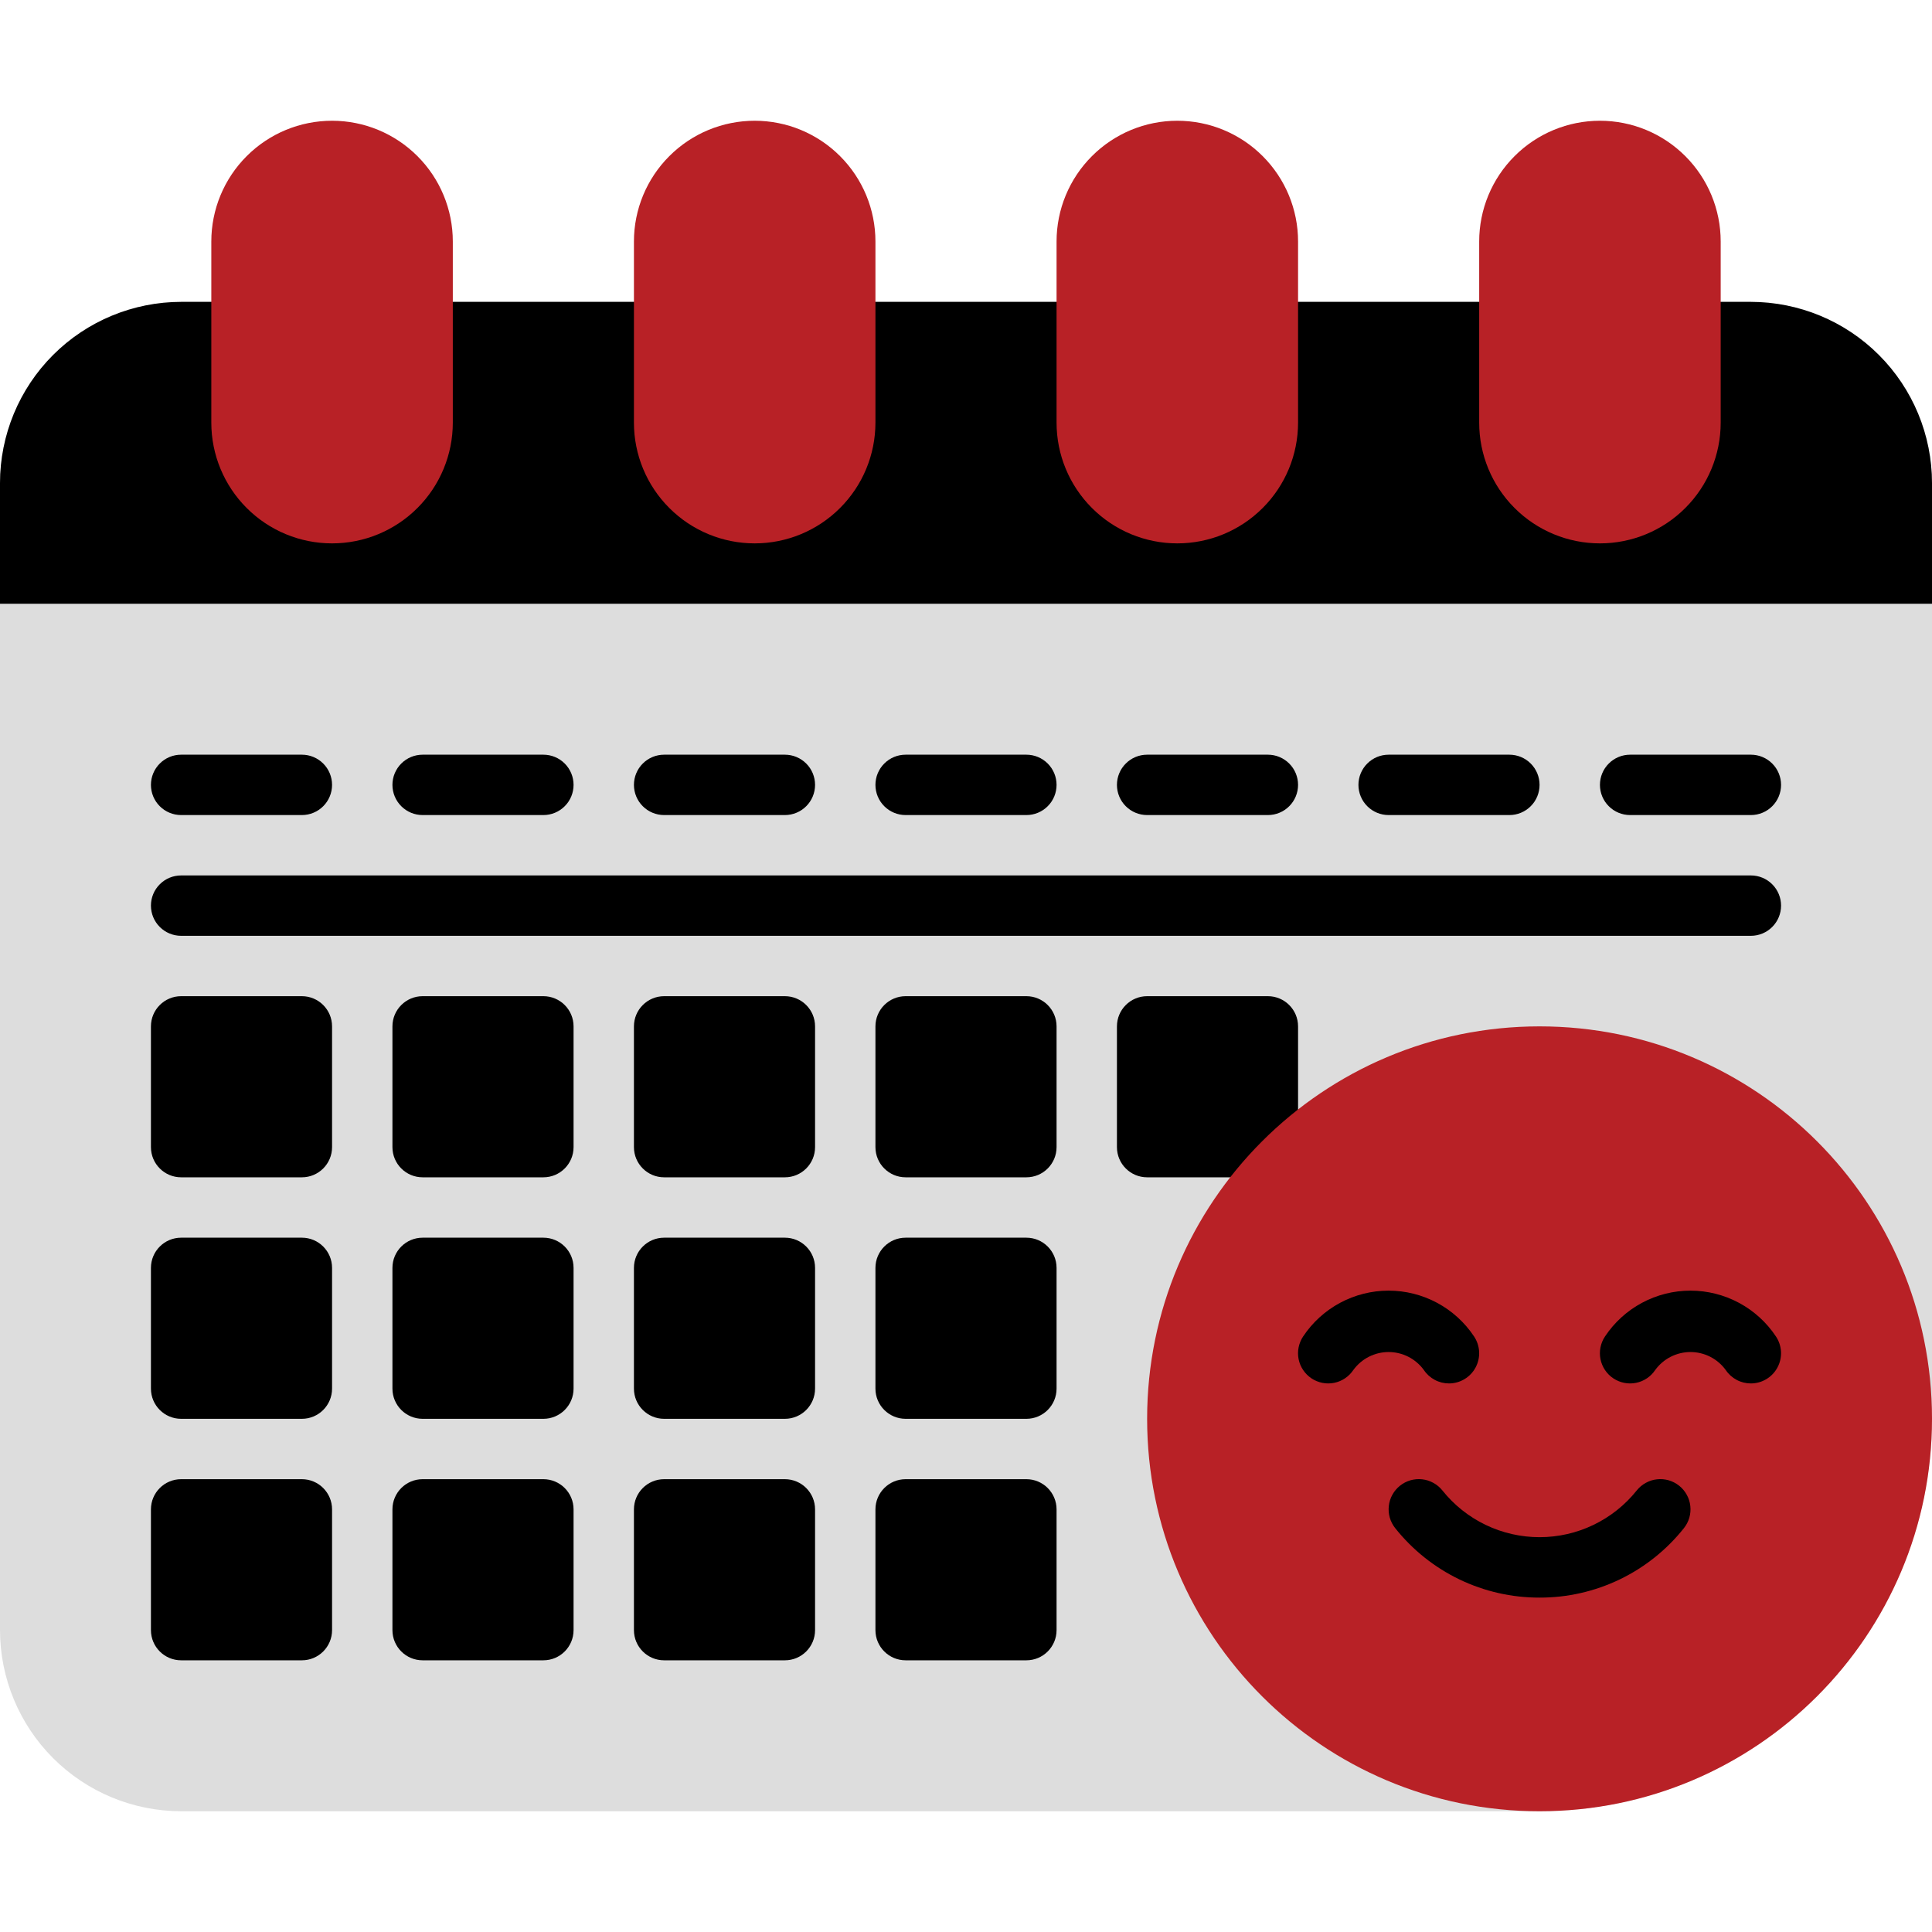 <svg xmlns="http://www.w3.org/2000/svg" fill="none" viewBox="0 0 64 64" height="64" width="64">
<path fill="#DDDDDD" d="M58 10H56C55.735 10 55.48 10.105 55.293 10.293C55.105 10.48 55 10.735 55 11V14C55.001 14.275 54.945 14.548 54.835 14.801C54.725 15.054 54.565 15.281 54.363 15.469C54.162 15.657 53.923 15.801 53.664 15.892C53.404 15.983 53.128 16.02 52.853 16C52.331 15.932 51.852 15.672 51.51 15.271C51.167 14.871 50.986 14.358 51 13.831V11C51 10.735 50.895 10.48 50.707 10.293C50.52 10.105 50.265 10 50 10H42C41.735 10 41.48 10.105 41.293 10.293C41.105 10.48 41 10.735 41 11V14C41.001 14.275 40.945 14.548 40.835 14.801C40.725 15.054 40.565 15.281 40.363 15.469C40.162 15.657 39.923 15.801 39.664 15.892C39.404 15.983 39.128 16.02 38.853 16C38.331 15.932 37.852 15.672 37.51 15.271C37.167 14.871 36.986 14.358 37 13.831V11C37 10.735 36.895 10.48 36.707 10.293C36.52 10.105 36.265 10 36 10H28C27.735 10 27.48 10.105 27.293 10.293C27.105 10.48 27 10.735 27 11V14C27.001 14.263 26.949 14.523 26.848 14.765C26.747 15.008 26.599 15.228 26.413 15.413C26.21 15.616 25.965 15.773 25.696 15.873C25.427 15.974 25.14 16.015 24.853 15.995C24.331 15.927 23.854 15.668 23.512 15.268C23.169 14.869 22.987 14.357 23 13.831V11C23 10.735 22.895 10.48 22.707 10.293C22.52 10.105 22.265 10 22 10H14C13.735 10 13.48 10.105 13.293 10.293C13.105 10.48 13 10.735 13 11V14C13.001 14.263 12.949 14.523 12.848 14.765C12.748 15.008 12.6 15.228 12.413 15.413C12.21 15.616 11.966 15.774 11.696 15.874C11.427 15.975 11.14 16.016 10.853 15.995C10.331 15.927 9.854 15.668 9.511 15.268C9.169 14.869 8.987 14.357 9 13.831V11C9 10.735 8.895 10.48 8.707 10.293C8.52 10.105 8.265 10 8 10H6C4.409 10.002 2.884 10.634 1.759 11.759C0.634 12.884 0.002 14.409 0 16L0 54C0.002 55.591 0.634 57.116 1.759 58.241C2.884 59.366 4.409 59.998 6 60H51C54.447 59.996 57.751 58.625 60.188 56.188C62.625 53.751 63.996 50.447 64 47V16C63.998 14.409 63.366 12.884 62.241 11.759C61.116 10.634 59.591 10.002 58 10Z"></path>
<path fill="black" d="M58 10H56C55.735 10 55.48 10.105 55.293 10.293C55.105 10.48 55 10.735 55 11V14C55.001 14.275 54.945 14.548 54.835 14.801C54.725 15.054 54.565 15.281 54.363 15.469C54.162 15.657 53.923 15.801 53.664 15.892C53.404 15.983 53.128 16.02 52.853 16C52.331 15.932 51.852 15.672 51.51 15.271C51.167 14.871 50.986 14.358 51 13.831V11C51 10.735 50.895 10.48 50.707 10.293C50.52 10.105 50.265 10 50 10H42C41.735 10 41.48 10.105 41.293 10.293C41.105 10.48 41 10.735 41 11V14C41.001 14.275 40.945 14.548 40.835 14.801C40.725 15.054 40.565 15.281 40.363 15.469C40.162 15.657 39.923 15.801 39.664 15.892C39.404 15.983 39.128 16.02 38.853 16C38.331 15.932 37.852 15.672 37.51 15.271C37.167 14.871 36.986 14.358 37 13.831V11C37 10.735 36.895 10.48 36.707 10.293C36.52 10.105 36.265 10 36 10H28C27.735 10 27.48 10.105 27.293 10.293C27.105 10.48 27 10.735 27 11V14C27.001 14.263 26.949 14.523 26.848 14.765C26.747 15.008 26.599 15.228 26.413 15.413C26.21 15.616 25.965 15.773 25.696 15.873C25.427 15.974 25.14 16.015 24.853 15.995C24.331 15.927 23.854 15.668 23.512 15.268C23.169 14.869 22.987 14.357 23 13.831V11C23 10.735 22.895 10.48 22.707 10.293C22.52 10.105 22.265 10 22 10H14C13.735 10 13.48 10.105 13.293 10.293C13.105 10.48 13 10.735 13 11V14C13.001 14.263 12.949 14.523 12.848 14.765C12.748 15.008 12.6 15.228 12.413 15.413C12.21 15.616 11.966 15.774 11.696 15.874C11.427 15.975 11.14 16.016 10.853 15.995C10.331 15.927 9.854 15.668 9.511 15.268C9.169 14.869 8.987 14.357 9 13.831V11C9 10.735 8.895 10.48 8.707 10.293C8.52 10.105 8.265 10 8 10H6C4.409 10.002 2.884 10.634 1.759 11.759C0.634 12.884 0.002 14.409 0 16L0 20H64V16C63.998 14.409 63.366 12.884 62.241 11.759C61.116 10.634 59.591 10.002 58 10Z"></path>
<path fill="#B82126" d="M11 4C9.939 4 8.922 4.421 8.172 5.172C7.421 5.922 7 6.939 7 8V14C7 15.061 7.421 16.078 8.172 16.828C8.922 17.579 9.939 18 11 18C12.061 18 13.078 17.579 13.828 16.828C14.579 16.078 15 15.061 15 14V8C15 6.939 14.579 5.922 13.828 5.172C13.078 4.421 12.061 4 11 4ZM25 4C23.939 4 22.922 4.421 22.172 5.172C21.421 5.922 21 6.939 21 8V14C21 15.061 21.421 16.078 22.172 16.828C22.922 17.579 23.939 18 25 18C26.061 18 27.078 17.579 27.828 16.828C28.579 16.078 29 15.061 29 14V8C29 6.939 28.579 5.922 27.828 5.172C27.078 4.421 26.061 4 25 4ZM39 4C37.939 4 36.922 4.421 36.172 5.172C35.421 5.922 35 6.939 35 8V14C35 15.061 35.421 16.078 36.172 16.828C36.922 17.579 37.939 18 39 18C40.061 18 41.078 17.579 41.828 16.828C42.579 16.078 43 15.061 43 14V8C43 6.939 42.579 5.922 41.828 5.172C41.078 4.421 40.061 4 39 4ZM53 4C51.939 4 50.922 4.421 50.172 5.172C49.421 5.922 49 6.939 49 8V14C49 15.061 49.421 16.078 50.172 16.828C50.922 17.579 51.939 18 53 18C54.061 18 55.078 17.579 55.828 16.828C56.579 16.078 57 15.061 57 14V8C57 6.939 56.579 5.922 55.828 5.172C55.078 4.421 54.061 4 53 4Z"></path>
<path fill="black" d="M34 49H30C29.448 49 29 49.448 29 50V54C29 54.552 29.448 55 30 55H34C34.552 55 35 54.552 35 54V50C35 49.448 34.552 49 34 49Z"></path>
<path fill="black" d="M26 49H22C21.448 49 21 49.448 21 50V54C21 54.552 21.448 55 22 55H26C26.552 55 27 54.552 27 54V50C27 49.448 26.552 49 26 49Z"></path>
<path fill="black" d="M18 49H14C13.448 49 13 49.448 13 50V54C13 54.552 13.448 55 14 55H18C18.552 55 19 54.552 19 54V50C19 49.448 18.552 49 18 49Z"></path>
<path fill="black" d="M10 49H6C5.448 49 5 49.448 5 50V54C5 54.552 5.448 55 6 55H10C10.552 55 11 54.552 11 54V50C11 49.448 10.552 49 10 49Z"></path>
<path fill="black" d="M34 41H30C29.448 41 29 41.448 29 42V46C29 46.552 29.448 47 30 47H34C34.552 47 35 46.552 35 46V42C35 41.448 34.552 41 34 41Z"></path>
<path fill="black" d="M26 41H22C21.448 41 21 41.448 21 42V46C21 46.552 21.448 47 22 47H26C26.552 47 27 46.552 27 46V42C27 41.448 26.552 41 26 41Z"></path>
<path fill="black" d="M18 41H14C13.448 41 13 41.448 13 42V46C13 46.552 13.448 47 14 47H18C18.552 47 19 46.552 19 46V42C19 41.448 18.552 41 18 41Z"></path>
<path fill="black" d="M10 41H6C5.448 41 5 41.448 5 42V46C5 46.552 5.448 47 6 47H10C10.552 47 11 46.552 11 46V42C11 41.448 10.552 41 10 41Z"></path>
<path fill="black" d="M34 33H30C29.448 33 29 33.448 29 34V38C29 38.552 29.448 39 30 39H34C34.552 39 35 38.552 35 38V34C35 33.448 34.552 33 34 33Z"></path>
<path fill="black" d="M26 33H22C21.448 33 21 33.448 21 34V38C21 38.552 21.448 39 22 39H26C26.552 39 27 38.552 27 38V34C27 33.448 26.552 33 26 33Z"></path>
<path fill="black" d="M18 33H14C13.448 33 13 33.448 13 34V38C13 38.552 13.448 39 14 39H18C18.552 39 19 38.552 19 38V34C19 33.448 18.552 33 18 33Z"></path>
<path fill="black" d="M10 33H6C5.448 33 5 33.448 5 34V38C5 38.552 5.448 39 6 39H10C10.552 39 11 38.552 11 38V34C11 33.448 10.552 33 10 33Z"></path>
<path fill="black" d="M58 29H6C5.735 29 5.48 29.105 5.293 29.293C5.105 29.48 5 29.735 5 30C5 30.265 5.105 30.52 5.293 30.707C5.48 30.895 5.735 31 6 31H58C58.265 31 58.52 30.895 58.707 30.707C58.895 30.52 59 30.265 59 30C59 29.735 58.895 29.48 58.707 29.293C58.52 29.105 58.265 29 58 29ZM6 27H10C10.265 27 10.52 26.895 10.707 26.707C10.895 26.52 11 26.265 11 26C11 25.735 10.895 25.48 10.707 25.293C10.52 25.105 10.265 25 10 25H6C5.735 25 5.48 25.105 5.293 25.293C5.105 25.48 5 25.735 5 26C5 26.265 5.105 26.52 5.293 26.707C5.48 26.895 5.735 27 6 27ZM14 27H18C18.265 27 18.52 26.895 18.707 26.707C18.895 26.52 19 26.265 19 26C19 25.735 18.895 25.48 18.707 25.293C18.52 25.105 18.265 25 18 25H14C13.735 25 13.48 25.105 13.293 25.293C13.105 25.48 13 25.735 13 26C13 26.265 13.105 26.52 13.293 26.707C13.48 26.895 13.735 27 14 27ZM22 27H26C26.265 27 26.52 26.895 26.707 26.707C26.895 26.52 27 26.265 27 26C27 25.735 26.895 25.48 26.707 25.293C26.52 25.105 26.265 25 26 25H22C21.735 25 21.48 25.105 21.293 25.293C21.105 25.48 21 25.735 21 26C21 26.265 21.105 26.52 21.293 26.707C21.48 26.895 21.735 27 22 27ZM30 27H34C34.265 27 34.52 26.895 34.707 26.707C34.895 26.52 35 26.265 35 26C35 25.735 34.895 25.48 34.707 25.293C34.52 25.105 34.265 25 34 25H30C29.735 25 29.48 25.105 29.293 25.293C29.105 25.48 29 25.735 29 26C29 26.265 29.105 26.52 29.293 26.707C29.48 26.895 29.735 27 30 27ZM38 27H42C42.265 27 42.52 26.895 42.707 26.707C42.895 26.52 43 26.265 43 26C43 25.735 42.895 25.48 42.707 25.293C42.52 25.105 42.265 25 42 25H38C37.735 25 37.48 25.105 37.293 25.293C37.105 25.48 37 25.735 37 26C37 26.265 37.105 26.52 37.293 26.707C37.48 26.895 37.735 27 38 27ZM46 27H50C50.265 27 50.52 26.895 50.707 26.707C50.895 26.52 51 26.265 51 26C51 25.735 50.895 25.48 50.707 25.293C50.52 25.105 50.265 25 50 25H46C45.735 25 45.48 25.105 45.293 25.293C45.105 25.48 45 25.735 45 26C45 26.265 45.105 26.52 45.293 26.707C45.48 26.895 45.735 27 46 27ZM54 27H58C58.265 27 58.52 26.895 58.707 26.707C58.895 26.52 59 26.265 59 26C59 25.735 58.895 25.48 58.707 25.293C58.52 25.105 58.265 25 58 25H54C53.735 25 53.48 25.105 53.293 25.293C53.105 25.48 53 25.735 53 26C53 26.265 53.105 26.52 53.293 26.707C53.48 26.895 53.735 27 54 27Z"></path>
<path fill="black" d="M42 33H38C37.448 33 37 33.448 37 34V38C37 38.552 37.448 39 38 39H42C42.552 39 43 38.552 43 38V34C43 33.448 42.552 33 42 33Z"></path>
<path fill="#B82126" d="M51 60C58.18 60 64 54.18 64 47C64 39.82 58.18 34 51 34C43.82 34 38 39.82 38 47C38 54.18 43.82 60 51 60Z"></path>
<path fill="black" d="M58 45.828C57.835 45.828 57.673 45.788 57.528 45.71C57.382 45.632 57.258 45.52 57.167 45.383C57.033 45.199 56.857 45.049 56.654 44.945C56.451 44.842 56.227 44.788 55.999 44.788C55.771 44.788 55.547 44.842 55.344 44.945C55.141 45.049 54.965 45.199 54.831 45.383C54.684 45.604 54.455 45.757 54.195 45.809C53.935 45.861 53.665 45.807 53.444 45.66C53.223 45.513 53.07 45.284 53.018 45.024C52.966 44.764 53.02 44.494 53.167 44.273C53.477 43.806 53.898 43.423 54.392 43.158C54.886 42.893 55.438 42.754 55.999 42.754C56.56 42.754 57.112 42.893 57.606 43.158C58.1 43.423 58.521 43.806 58.831 44.273C58.931 44.423 58.989 44.599 58.998 44.779C59.007 44.96 58.966 45.14 58.881 45.299C58.796 45.459 58.669 45.592 58.514 45.685C58.358 45.779 58.181 45.828 58 45.828ZM48 45.828C47.835 45.828 47.673 45.788 47.528 45.71C47.382 45.632 47.258 45.52 47.167 45.383C47.033 45.199 46.857 45.049 46.654 44.945C46.451 44.842 46.227 44.788 45.999 44.788C45.771 44.788 45.547 44.842 45.344 44.945C45.141 45.049 44.965 45.199 44.831 45.383C44.758 45.492 44.664 45.586 44.555 45.659C44.446 45.732 44.324 45.783 44.195 45.809C44.066 45.834 43.934 45.835 43.805 45.809C43.676 45.783 43.553 45.733 43.444 45.66C43.335 45.587 43.241 45.493 43.168 45.384C43.095 45.275 43.044 45.153 43.018 45.024C42.992 44.895 42.992 44.763 43.018 44.634C43.044 44.505 43.094 44.382 43.167 44.273C43.477 43.806 43.898 43.423 44.392 43.158C44.886 42.893 45.438 42.754 45.999 42.754C46.56 42.754 47.112 42.893 47.606 43.158C48.1 43.423 48.521 43.806 48.831 44.273C48.931 44.423 48.989 44.599 48.998 44.779C49.007 44.96 48.966 45.14 48.881 45.299C48.796 45.459 48.669 45.592 48.514 45.685C48.358 45.779 48.181 45.828 48 45.828ZM51 52.923C50.081 52.925 49.174 52.719 48.346 52.321C47.518 51.922 46.791 51.342 46.219 50.623C46.137 50.52 46.076 50.403 46.039 50.276C46.003 50.15 45.991 50.018 46.006 49.888C46.02 49.757 46.06 49.631 46.124 49.516C46.187 49.401 46.272 49.299 46.375 49.217C46.478 49.135 46.595 49.074 46.721 49.037C46.848 49.001 46.98 48.989 47.11 49.004C47.241 49.018 47.367 49.058 47.482 49.122C47.597 49.185 47.699 49.27 47.781 49.373C48.167 49.856 48.657 50.246 49.214 50.514C49.771 50.782 50.382 50.921 51 50.921C51.618 50.921 52.229 50.782 52.786 50.514C53.343 50.246 53.833 49.856 54.219 49.373C54.301 49.27 54.403 49.185 54.518 49.122C54.633 49.058 54.759 49.018 54.89 49.004C55.02 48.989 55.152 49.001 55.279 49.037C55.405 49.074 55.522 49.135 55.625 49.217C55.728 49.299 55.813 49.401 55.876 49.516C55.94 49.631 55.98 49.757 55.994 49.888C56.009 50.018 55.997 50.15 55.961 50.276C55.924 50.403 55.863 50.52 55.781 50.623C55.209 51.342 54.482 51.922 53.654 52.321C52.826 52.719 51.919 52.925 51 52.923Z"></path>
</svg>
